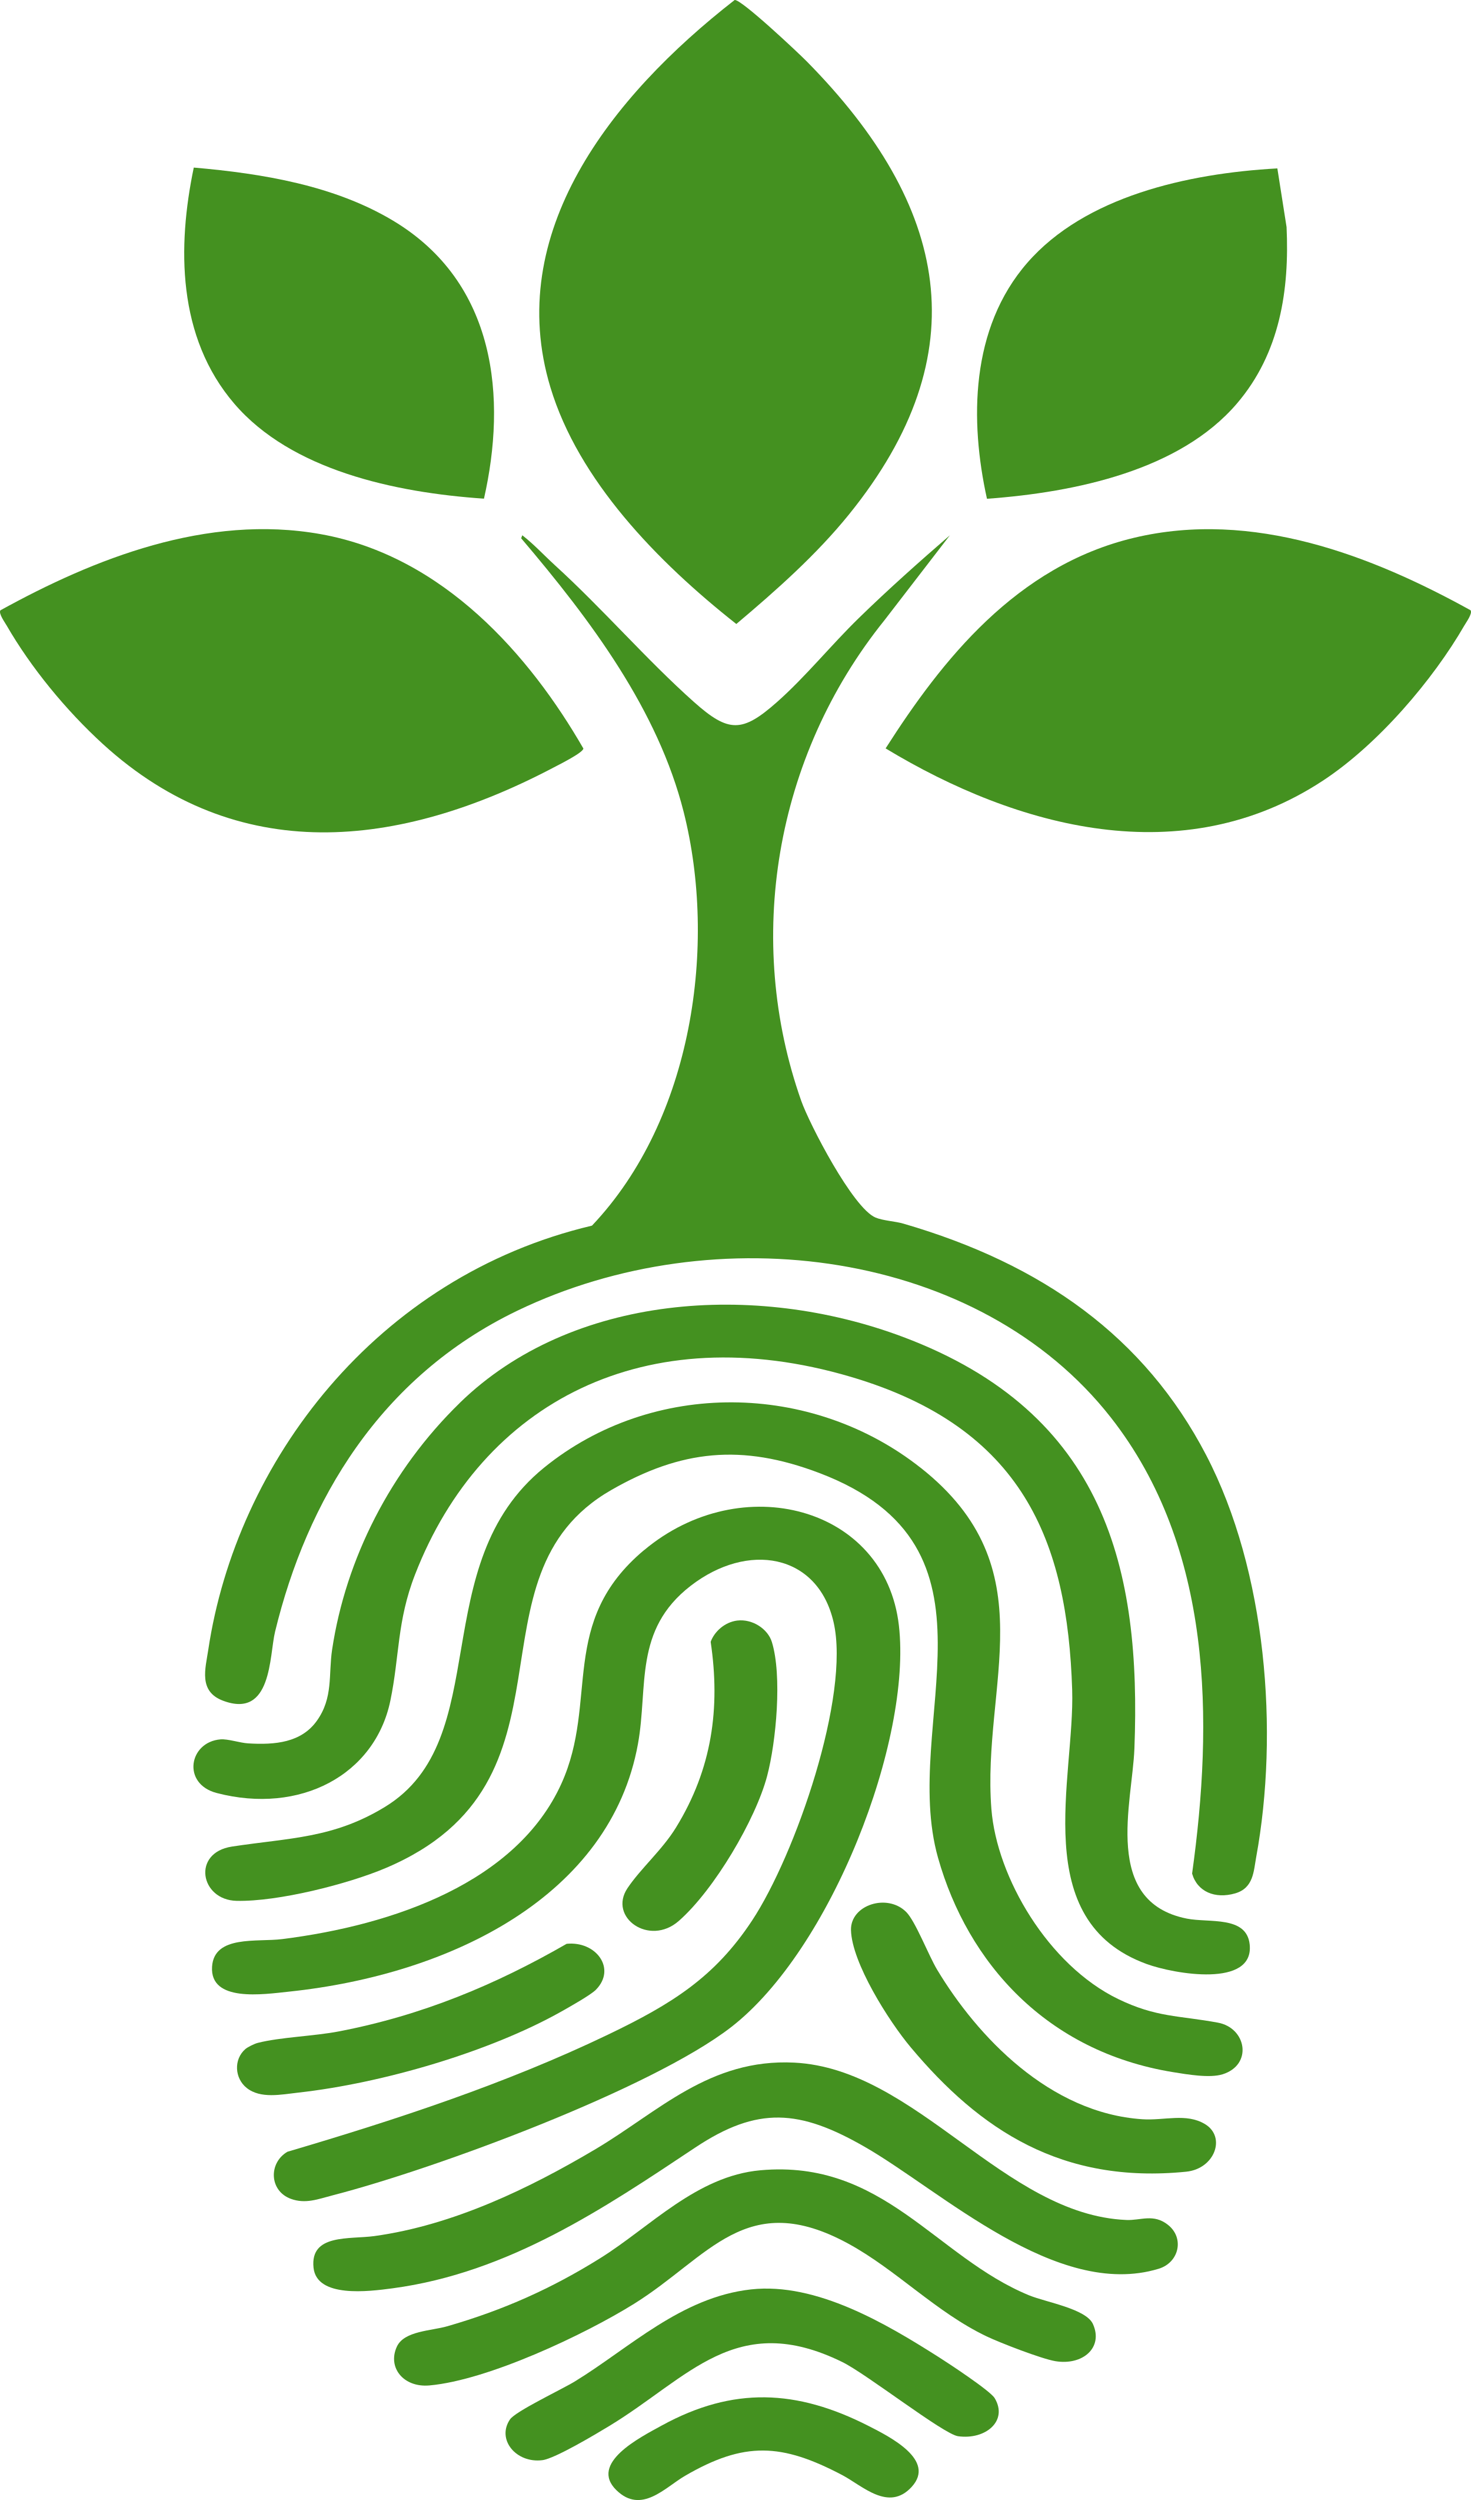 <?xml version="1.0" encoding="UTF-8"?>
<svg id="Capa_2" data-name="Capa 2" xmlns="http://www.w3.org/2000/svg" viewBox="0 0 637.19 1082.23">
  <defs>
    <style>
      .cls-1 {
        fill: #449120;
      }
    </style>
  </defs>
  <g id="Capa_1-2" data-name="Capa 1">
    <g>
      <path class="cls-1" d="M240.13,244.46c20.96,19.06,39.82,41.03,60.47,59.42,15.05,13.4,20.93,13.34,36,0,12.28-10.86,23.54-24.78,35.41-36.33,12.65-12.32,26.02-24.24,39.45-35.84l-28.36,36.8c-47.74,59.29-60.56,138.65-36.02,208.05,3.51,9.93,22.35,46.41,32.2,50.51,3.26,1.35,8.5,1.59,12,2.61,60.35,17.53,104.55,49.08,131.2,100.23,26.17,50.23,31.59,119.86,21.65,174.07-1.11,6.07-1.13,13.33-9.11,15.63-8.75,2.52-16.41-.75-18.64-8.57,9.15-65.73,9.14-140.89-35.2-197.43-56.91-72.58-171.13-87.61-257.12-46.22-59.55,28.66-91.18,82.34-104.92,138.99-2.51,10.33-1.26,37.85-22.57,29.81-10.68-4.03-7.58-13.86-6.37-21.92,12.16-81.31,72.65-161.64,166.22-183.71,43.88-46.26,54.21-121.71,39.73-179.05-11.15-44.12-40.03-82.8-70.4-118.5l.49-1.3c5.04,3.9,9.27,8.53,13.9,12.75Z"/>
      <path class="cls-1" d="M318.23,0c2.82-.43,27.76,23.05,31.29,26.64,61.43,62.28,74.75,126.23,18.22,196.07-14.08,17.39-31.3,32.67-48.79,47.41-34.49-27.2-68.4-62.28-80.53-102.45C218.29,101.02,264.14,42.12,318.23,0Z"/>
      <path class="cls-1" d="M637.01,264.19c.91,1.34-1.83,5.08-2.7,6.58-13.52,23.42-37.22,51.33-61.18,67.1-60.81,40.03-132.45,20.57-189.51-13.9,24.36-38.15,56.58-78.99,107.52-91.15,51.55-12.31,103.08,7.7,145.88,31.36Z"/>
      <path class="cls-1" d="M44.6,322.11c-16.04-14.63-31.23-33.17-41.72-51.34-.87-1.5-3.6-5.24-2.7-6.58,40.64-22.39,89.42-41.77,138.72-32.97,53.24,9.51,90.67,52.67,113.8,92.79-.05,1.75-10.27,6.85-12.67,8.11-67.42,35.51-137.29,43-195.43-10.01Z"/>
      <path class="cls-1" d="M279,671.04c42.09-35.28,104.45-18.97,110.37,32.6,5.7,49.67-29.33,140.4-72.76,173.94-34.49,26.63-127.52,61.14-172.56,72.75-6.22,1.6-11.71,3.85-18.1,1.49-9.34-3.45-9.7-15.53-1.45-20.36,47.5-14,94.83-29.58,138.84-50.69,27.77-13.32,46.24-24.86,62.43-49.39,18.75-28.4,42.66-97.4,35.3-129.21-6.89-29.77-37.21-34.81-61.93-15.67s-18.3,43.53-22.79,68.37c-11.89,65.74-80.78,99.86-151.12,107.27-11.24,1.18-34.35,4.71-33.37-10.79.88-13.79,19.5-10.58,30.37-11.95,48.45-6.08,101.57-24.61,120.93-67.25,16.3-35.89-1.48-69.87,35.82-101.13Z"/>
      <path class="cls-1" d="M199.19,607.25c48.35-47.03,127.73-52.62,191.98-28.51,88.03,33.03,103.18,100.94,100.22,178.17-.9,23.52-14.03,66.33,22.7,73.62,9.7,1.92,25.88-1.35,27.23,11.17,2.03,18.88-32.66,12.85-44.66,8.47-51.41-18.76-31.02-80.48-32.23-118.7-2.04-64.31-21.28-113.48-95.94-135.48-88.74-26.15-159.67,10.84-188.72,85.64-7.84,20.18-6.66,35.13-10.67,54.52-6.67,32.24-39.12,49.42-75.23,40.01-15.19-3.96-12.06-22.09,1.64-23.22,3.21-.26,8.36,1.51,11.91,1.73,11.84.74,23.08-.36,29.8-9.73,7.21-10.06,5-19.99,6.65-30.91,5.89-39.07,25.23-77.49,55.33-106.77Z"/>
      <path class="cls-1" d="M398.85,635.41c55.15,43.56,26.34,93.69,30.59,147.69,2.33,29.65,24.7,67.61,54.89,82.23,16.58,8.03,26.17,7.09,43.23,10.24,12.4,2.29,15.19,18.26,2.01,22.36-5.61,1.74-15.32.05-21.46-.94-54.7-8.88-88.9-47.23-101.78-92.77-16.59-58.67,33.39-134.4-51.44-166.59-33.71-12.79-59.9-9.97-90.14,7.39-65.63,37.67-9.25,126.22-97.74,163.65-16.33,6.91-46.52,14.57-64.52,14.17-15.79-.35-19.48-20.82-2.04-23.49,25.1-3.83,43.88-3.5,66.28-17.16,48.05-29.31,17.14-104.88,68.96-146.88,47.14-38.21,115.93-37.19,163.15.11Z"/>
      <path class="cls-1" d="M209.63,215.86c-39-2.65-83.53-12.46-108.12-41.09-24.8-28.87-24.72-68.07-17.57-102.23,30.11,2.61,60.86,7.79,86.19,22.9,45.08,26.91,49.36,77.01,39.51,120.42Z"/>
      <path class="cls-1" d="M427.52,215.9c-7.46-33.72-7.25-73.79,17.5-102.17,24.88-28.54,69-38.66,108.29-40.83l3.99,25.4c1.24,26.95-2.7,54.5-21.6,76.49-24.61,28.63-69.22,38.29-108.18,41.12Z"/>
      <path class="cls-1" d="M505.98,963.14c7.14,5.68,4.79,16.27-4.1,18.97-44.19,13.42-94.11-33.76-127.46-52.87-28.03-16.06-46.17-17.63-73.26.39-39.13,26.03-80.72,54.22-131.13,60.94-10.36,1.38-32.84,4.27-34.22-8.94-1.55-14.76,15.57-12.19,26.37-13.68,34.31-4.73,67.32-20.75,95.82-37.65,27.16-16.1,49.33-39.27,86.05-37.43,53.06,2.66,90.77,65.91,143.91,68.12,6.2.26,11.7-2.88,18.02,2.14Z"/>
      <path class="cls-1" d="M329.37,939.47c53.28-4.8,75.89,37.48,116.37,54.12,7.37,3.03,24.73,5.83,27.7,12.47,4.59,10.25-4.52,18.01-16.32,16.04-5.96-1-23.86-7.92-29.71-10.71-21.92-10.44-39.05-28.77-59.98-40.17-44.29-24.14-60.24,5.82-92.85,26.1-21.09,13.12-63.05,33.03-88.59,35.29-11.17.99-18.25-7.72-14.09-16.78,3.14-6.85,14.87-6.82,21.87-8.84,24.47-7.05,45.28-16.4,66.22-29.46,21.63-13.49,41.76-35.58,69.38-38.06Z"/>
      <path class="cls-1" d="M325.34,991.04c28.42-3.14,58.81,15.08,81.04,29.15,4.52,2.86,22.56,14.72,24.48,17.92,5.9,9.83-3.9,18.14-15.84,16.49-6.33-.87-39.49-26.88-50.18-32.13-45.97-22.55-66.4,6.74-100.85,27.65-5.54,3.36-23.53,14.14-29.03,14.84-11.3,1.44-19.98-8.87-14.07-17.61,2.42-3.58,22.36-12.95,28.12-16.47,23.65-14.47,46.04-36.5,76.33-39.84Z"/>
      <path class="cls-1" d="M521.93,919.46c9.32,5.58,4.27,19.39-8.12,20.63-53.86,5.4-89.3-18.06-119.29-53.82-9.58-11.42-25.56-36.7-25.9-50.78-.26-10.87,15.67-16.05,23.92-7.83,4,3.99,9.72,18.88,13.4,24.99,17.44,29,48.74,62.06,88.86,64.73,9.57.64,19.02-2.77,27.12,2.08Z"/>
      <path class="cls-1" d="M106.24,887.04c1.03-.91,3.96-2.34,5.4-2.71,9.8-2.5,24.33-2.89,35.24-4.99,36.16-6.97,67.83-20.21,98.57-37.9,12.73-1.28,21.68,10.74,12.68,19.88-2.25,2.29-11.66,7.57-15.11,9.51-30.94,17.37-77.32,30.96-113.79,35.02-7.44.83-16.36,2.77-22.37-2.02-5.26-4.19-5.7-12.35-.61-16.8Z"/>
      <path class="cls-1" d="M319.36,701.51c6.65-.8,13.24,3.68,14.97,9.22,4.53,14.54,1.89,43.27-2.05,58.13-4.92,18.59-22.83,49.18-38.26,62.69-12.75,11.17-30.67-1.58-22.21-14.2,5.72-8.53,15.01-16.5,20.99-26.22,15.69-25.47,19.28-51.8,15.04-80.41,1.6-4.44,6.12-8.56,11.52-9.21Z"/>
      <path class="cls-1" d="M267.02,1077.97c-11.92-11.64,9.97-22.72,19.71-28.05,30.89-16.88,58.34-15.62,89.46.21,9.56,4.86,29.23,14.82,18.76,26.35-10,11.01-21.33-.43-30.1-5.05-26.22-13.79-42.35-14.69-68.15.33-8.62,5.01-18.87,16.75-29.68,6.2Z"/>
    </g>
  </g>
</svg>